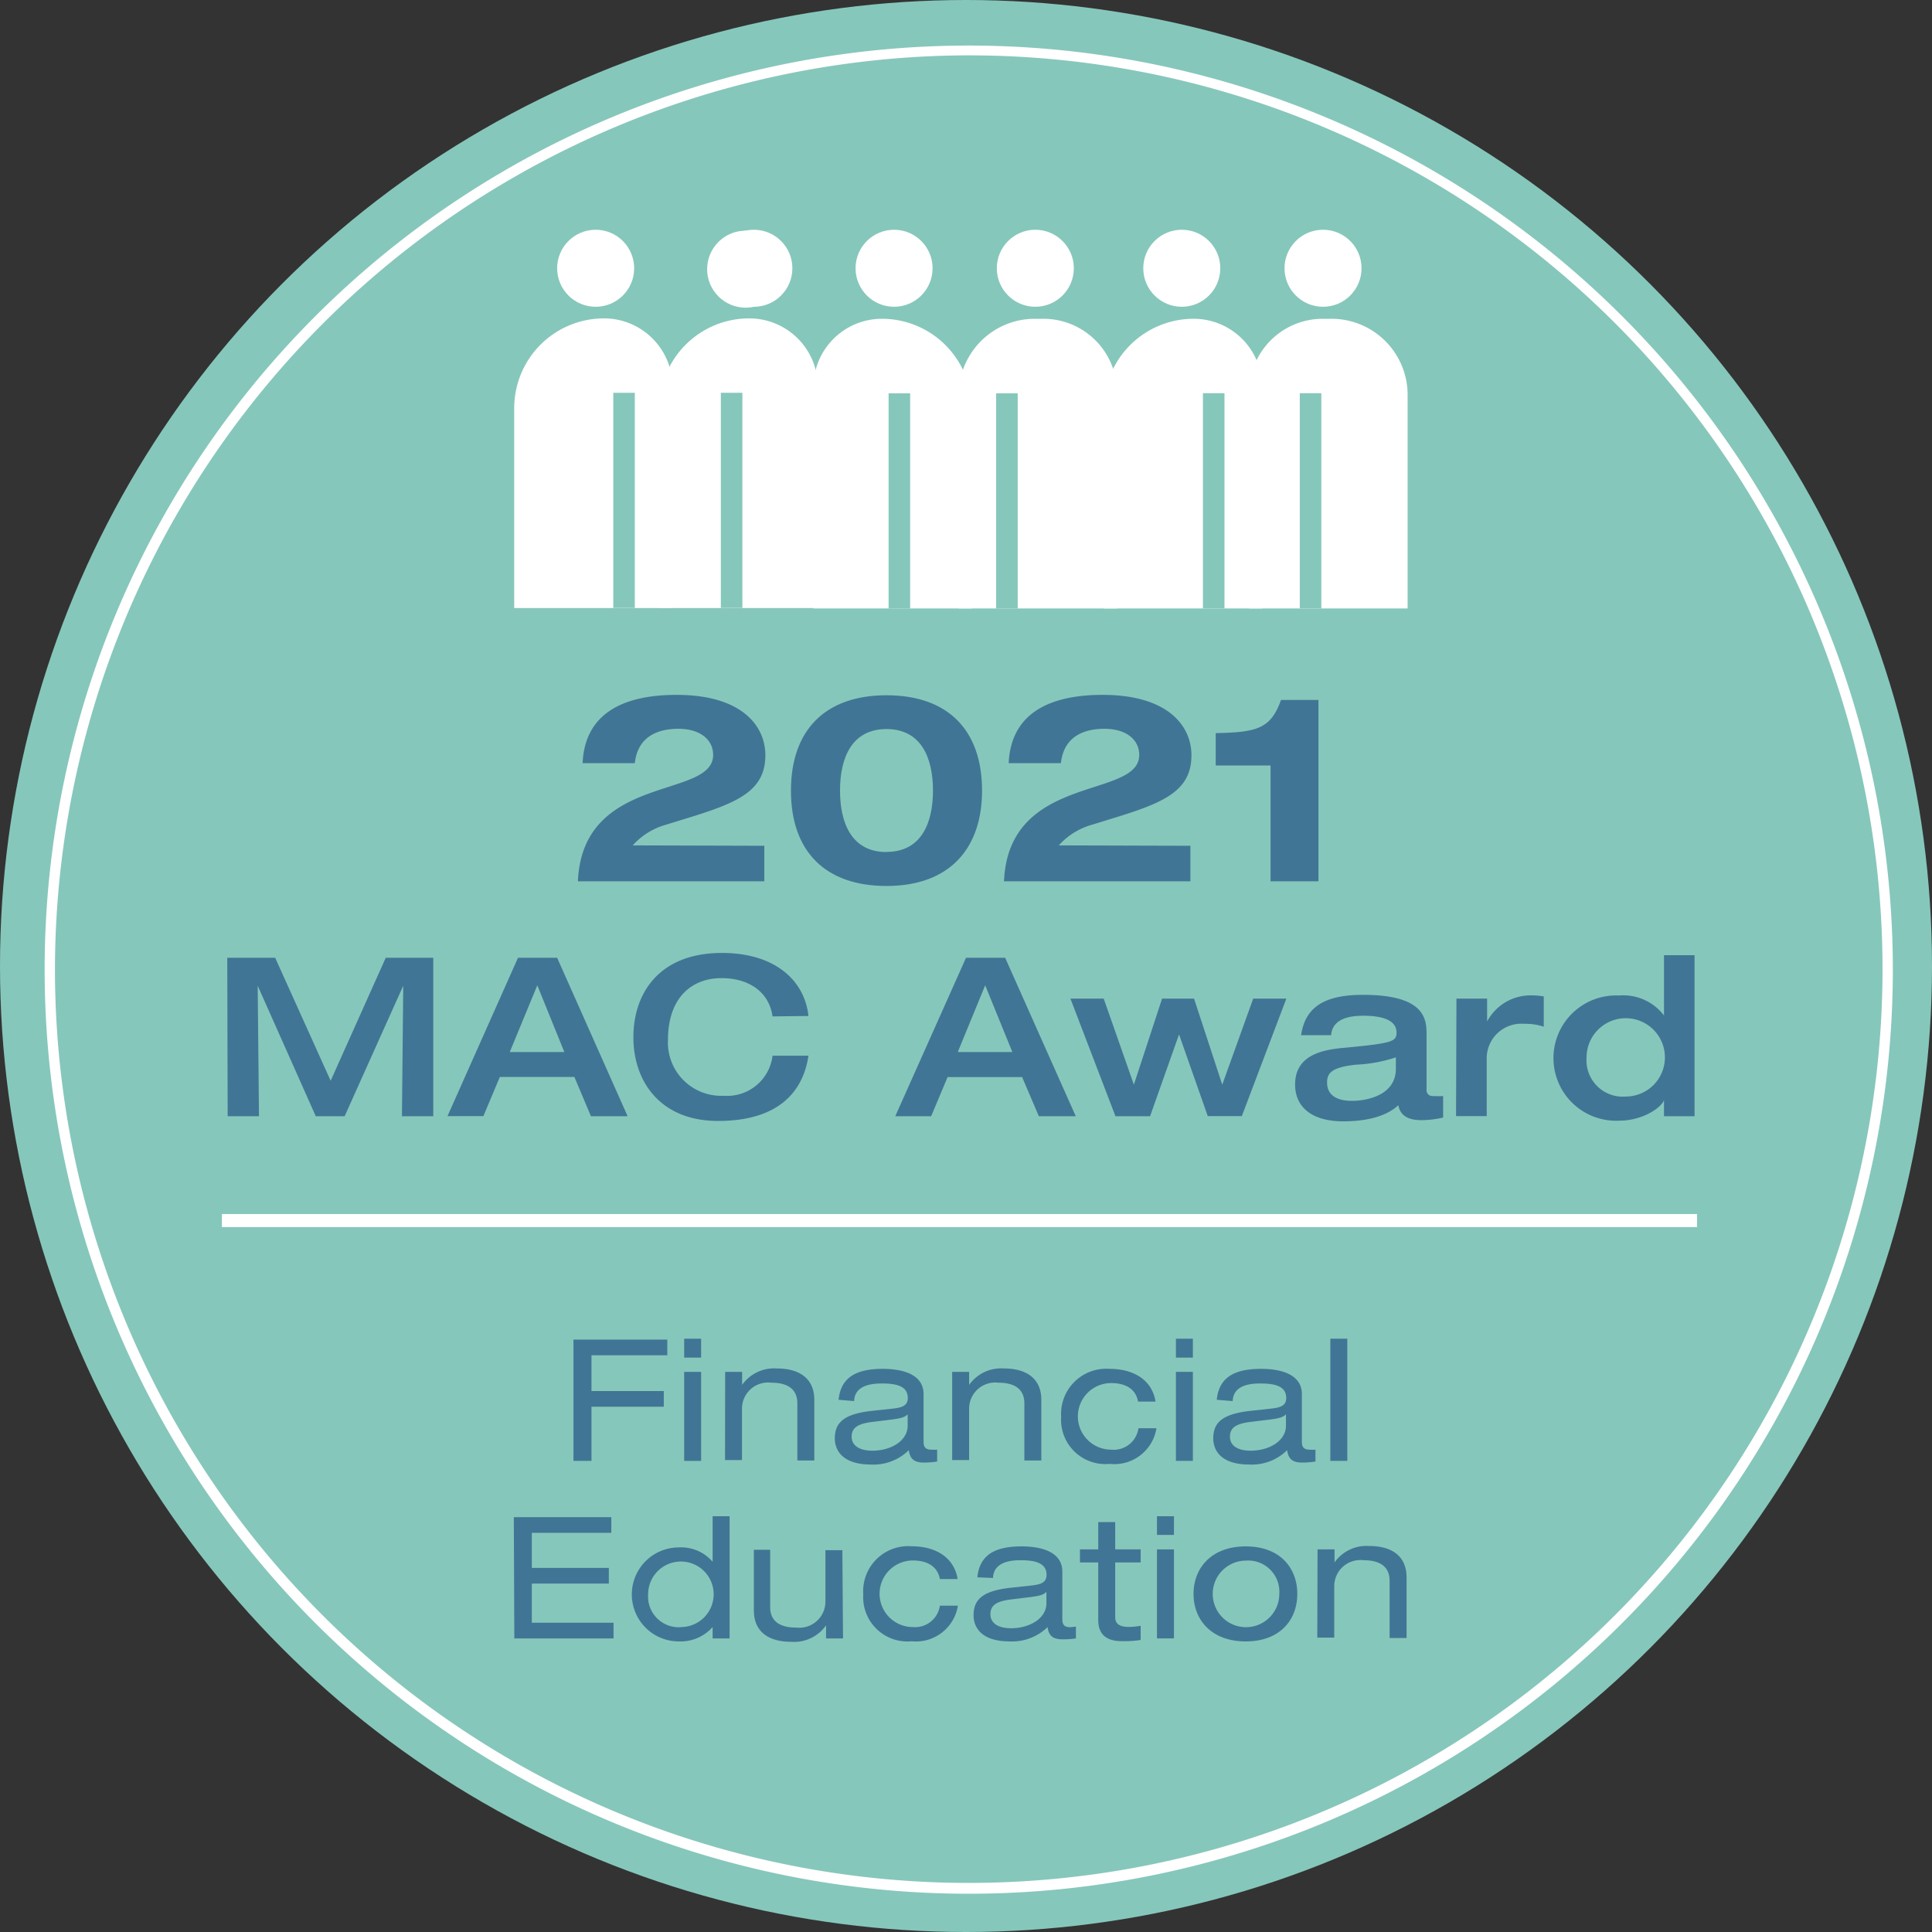 <svg id="Layer_1" data-name="Layer 1" xmlns="http://www.w3.org/2000/svg" viewBox="0 0 148 148"><rect x="0" y="0" width="148" height="148" fill="#333333" stroke="none"/><defs><style>.cls-1{fill:#86c7bb;}.cls-2{fill:#fff;}.cls-3{fill:#417595;}</style></defs><circle class="cls-1" cx="74" cy="74" r="74"/><path class="cls-2" d="M75.21,5.24a70,70,0,1,1-70,70,70.12,70.12,0,0,1,70-70m0-.75A70.79,70.79,0,1,0,146,75.28,70.79,70.79,0,0,0,75.21,4.49Z" transform="translate(-1 -1)"/><circle class="cls-2" cx="57.75" cy="20.55" r="2.95"/><circle class="cls-2" cx="68.49" cy="20.55" r="2.95"/><circle class="cls-2" cx="79.31" cy="20.55" r="2.95"/><circle class="cls-2" cx="90.53" cy="20.55" r="2.95"/><circle class="cls-2" cx="101.35" cy="20.55" r="2.95"/><circle class="cls-2" cx="45.63" cy="20.55" r="2.95"/><path class="cls-2" d="M57.4,24.39h0a5.25,5.25,0,0,1,5.25,5.25V46.58a0,0,0,0,1,0,0H50.51a0,0,0,0,1,0,0V31.27A6.88,6.88,0,0,1,57.4,24.39Z"/><path class="cls-2" d="M46.27,24.39h0a5.25,5.25,0,0,1,5.25,5.25V46.58a0,0,0,0,1,0,0H39.39a0,0,0,0,1,0,0V31.27A6.88,6.88,0,0,1,46.27,24.39Z"/><rect class="cls-1" x="46.98" y="30.09" width="1.65" height="16.48"/><rect class="cls-1" x="55.22" y="30.09" width="1.65" height="16.48"/><path class="cls-2" d="M63.31,25.42H75.43a0,0,0,0,1,0,0V42.36a5.25,5.25,0,0,1-5.25,5.25h0a6.88,6.88,0,0,1-6.88-6.88V25.42a0,0,0,0,1,0,0Z" transform="translate(137.74 72.03) rotate(-180)"/><path class="cls-2" d="M74.43,25.42H86.56a0,0,0,0,1,0,0V41.78a5.83,5.83,0,0,1-5.83,5.83h-.66A5.64,5.64,0,0,1,74.43,42V25.42A0,0,0,0,1,74.43,25.42Z" transform="translate(160 72.03) rotate(-180)"/><rect class="cls-1" x="77.32" y="31.12" width="1.65" height="16.48" transform="translate(155.28 77.73) rotate(-180)"/><rect class="cls-1" x="69.08" y="31.12" width="1.65" height="16.48" transform="translate(138.8 77.73) rotate(-180)"/><path class="cls-2" d="M101.33,24.42H102a5.83,5.83,0,0,1,5.83,5.83V46.61a0,0,0,0,1,0,0H95.69a0,0,0,0,1,0,0V30.06A5.64,5.64,0,0,1,101.33,24.42Z"/><path class="cls-2" d="M91.44,24.42h0a5.25,5.25,0,0,1,5.25,5.25V46.61a0,0,0,0,1,0,0H84.56a0,0,0,0,1,0,0V31.3A6.88,6.88,0,0,1,91.44,24.42Z"/><rect class="cls-1" x="92.15" y="30.12" width="1.65" height="16.48"/><rect class="cls-1" x="99.57" y="30.12" width="1.65" height="16.48"/><circle class="cls-2" cx="57.12" cy="20.62" r="2.95"/><path class="cls-3" d="M59.55,65.79v2.72H45.27c.36-8.32,10.36-6.26,10.36-9.68,0-1.17-1-2-2.66-2s-3.12.64-3.34,2.63h-4c.18-4,3.4-5.23,7.2-5.23,5,0,6.8,2.38,6.8,4.62,0,2.77-2.16,3.65-6,4.83l-1.62.5a5.35,5.35,0,0,0-2.54,1.58Z" transform="translate(-1 -1)"/><path class="cls-3" d="M68.91,54.26c4.68,0,7.32,2.64,7.32,7.31,0,4.38-2.44,7.3-7.32,7.3-4.68,0-7.32-2.64-7.32-7.3S64.23,54.26,68.91,54.26Zm0,12c2.66,0,3.56-2.2,3.56-4.7s-.9-4.71-3.56-4.71-3.56,2.2-3.56,4.71S66.25,66.27,68.91,66.27Z" transform="translate(-1 -1)"/><path class="cls-3" d="M92.19,65.79v2.72H77.91c.36-8.32,10.36-6.26,10.36-9.68,0-1.17-1-2-2.66-2s-3.12.64-3.34,2.63h-4c.18-4,3.4-5.23,7.2-5.23,5,0,6.8,2.38,6.8,4.62,0,2.77-2.16,3.65-6,4.83l-1.62.5a5.35,5.35,0,0,0-2.54,1.58Z" transform="translate(-1 -1)"/><path class="cls-3" d="M98.33,59.64h-4.2V57.16c3.08-.06,4.22-.3,5-2.54H102V68.51H98.33Z" transform="translate(-1 -1)"/><path class="cls-3" d="M18.41,74.37h3.67l4.25,9.42,4.22-9.42h3.64V86.51h-2.4l.1-10h0l-4.49,10H25.19l-4.45-10h0l.1,10h-2.4Z" transform="translate(-1 -1)"/><path class="cls-3" d="M40.68,74.37h3l5.4,12.14H46.27L45,83.5H39.29l-1.26,3H35.28Zm3.55,7.22-2.07-5.11-2.11,5.11Z" transform="translate(-1 -1)"/><path class="cls-3" d="M60.18,78.86c-.26-1.84-1.77-2.93-3.91-2.93-2.35,0-4.1,1.57-4.1,4.73a4.08,4.08,0,0,0,4.27,4.28,3.5,3.5,0,0,0,3.74-3.07h2.75c-.35,2.41-1.94,5-6.93,5-4.39,0-6.48-3-6.48-6.41S51.53,74,56.3,74c4.18,0,6.36,2.21,6.63,4.83Z" transform="translate(-1 -1)"/><path class="cls-3" d="M75,74.37h3l5.41,12.14H80.58l-1.28-3H73.59l-1.26,3H69.58Zm3.55,7.22-2.08-5.11-2.1,5.11Z" transform="translate(-1 -1)"/><path class="cls-3" d="M83,77.5h2.55l2.31,6.59h0l2.16-6.59h2.45l2.16,6.59h0L97,77.5h2.54l-3.41,9H93.52l-2.2-6.26h0L89.1,86.51H86.45Z" transform="translate(-1 -1)"/><path class="cls-3" d="M110.28,84.45a.45.45,0,0,0,.51.51,5.94,5.94,0,0,0,.76,0v1.65a7.61,7.61,0,0,1-1.66.2c-1.53,0-1.7-.81-1.77-1.15-.46.44-1.6,1.24-4.23,1.24-2.35,0-3.68-1.06-3.68-2.82,0-2.49,2.55-2.71,4.05-2.84,3.37-.33,3.72-.45,3.72-1.14,0-1-1.19-1.29-2.55-1.29-1.54,0-2.38.49-2.46,1.49h-2.3c.34-2.36,2.09-3.09,4.76-3.09,4.71,0,4.85,1.85,4.85,3ZM107.93,82a11.28,11.28,0,0,1-3.07.56c-1.77.2-2.2.59-2.2,1.36,0,1.19,1.09,1.41,1.89,1.41,1.26,0,3.38-.47,3.38-2.46Z" transform="translate(-1 -1)"/><path class="cls-3" d="M112.57,77.5h2.35v1.75h0a3.77,3.77,0,0,1,3.4-2,5.49,5.49,0,0,1,.94.08v2.32a4.39,4.39,0,0,0-1.5-.22,2.65,2.65,0,0,0-2.87,2.72v4.35h-2.35Z" transform="translate(-1 -1)"/><path class="cls-3" d="M130.81,86.51h-2.34V85.27h0c-.17.54-1.58,1.58-3.45,1.58a4.8,4.8,0,1,1,0-9.59,3.92,3.92,0,0,1,3.45,1.53h0V74.17h2.34ZM125.54,85a3,3,0,1,0-3-3A2.78,2.78,0,0,0,125.54,85Z" transform="translate(-1 -1)"/><path class="cls-3" d="M44.93,103.62h7.19v1.2H46.31v2.74h5.54v1.2H46.31v4.15H44.93Z" transform="translate(-1 -1)"/><path class="cls-3" d="M53.41,103.55h1.3V105h-1.3Zm0,2.54h1.3v6.82h-1.3Z" transform="translate(-1 -1)"/><path class="cls-3" d="M56.55,106.09h1.3v1h0a3,3,0,0,1,2.67-1.26c1.63,0,2.86.7,2.86,2.41v4.64h-1.3v-4.38c0-1-.63-1.58-2-1.58a2,2,0,0,0-2.24,2v3.93h-1.3Z" transform="translate(-1 -1)"/><path class="cls-3" d="M65.24,108.23c.17-1.71,1.34-2.37,3.38-2.37,1.39,0,3.13.35,3.13,1.94v3.66c0,.41.18.59.59.59a3.26,3.26,0,0,0,.45,0v.91a6.87,6.87,0,0,1-1,.08c-.65,0-1.08-.19-1.17-.95a3.87,3.87,0,0,1-2.9,1.1c-2.26,0-2.77-1.17-2.77-2,0-1.25.74-1.89,2.92-2.12l1.49-.16c.72-.08,1.18-.21,1.18-.82,0-.93-.91-1.11-2-1.11s-2.07.29-2.11,1.35Zm5.29,1.11c-.2.23-.55.32-1.27.41l-1.47.18c-1,.13-1.55.4-1.55,1.12s.64,1.08,1.59,1.08c1.46,0,2.7-.78,2.7-1.91Z" transform="translate(-1 -1)"/><path class="cls-3" d="M73.94,106.09h1.3v1h0a3,3,0,0,1,2.67-1.26c1.63,0,2.86.7,2.86,2.41v4.64h-1.3v-4.38c0-1-.63-1.58-2-1.58a2,2,0,0,0-2.23,2v3.93h-1.3Z" transform="translate(-1 -1)"/><path class="cls-3" d="M89.59,110.41A3.27,3.27,0,0,1,86,113.14a3.39,3.39,0,0,1-3.71-3.6,3.46,3.46,0,0,1,3.7-3.68c1.82,0,3.26.82,3.53,2.51H88.18c-.15-.88-.85-1.42-2.06-1.42a2.55,2.55,0,0,0,0,5.1,1.91,1.91,0,0,0,2.09-1.64Z" transform="translate(-1 -1)"/><path class="cls-3" d="M91.08,103.55h1.3V105h-1.3Zm0,2.54h1.3v6.82h-1.3Z" transform="translate(-1 -1)"/><path class="cls-3" d="M94.21,108.23c.17-1.71,1.34-2.37,3.39-2.37,1.39,0,3.13.35,3.13,1.94v3.66c0,.41.18.59.58.59a3.24,3.24,0,0,0,.46,0v.91a6.9,6.9,0,0,1-1,.08c-.65,0-1.07-.19-1.17-.95a3.85,3.85,0,0,1-2.89,1.1c-2.27,0-2.77-1.17-2.77-2,0-1.25.74-1.89,2.92-2.12l1.48-.16c.73-.08,1.19-.21,1.19-.82,0-.93-.91-1.11-2-1.11s-2.06.29-2.1,1.35Zm5.3,1.11c-.2.23-.55.32-1.28.41l-1.47.18c-1,.13-1.54.4-1.54,1.12s.63,1.08,1.58,1.08c1.47,0,2.71-.78,2.71-1.91Z" transform="translate(-1 -1)"/><path class="cls-3" d="M102.91,103.55h1.3v9.36h-1.3Z" transform="translate(-1 -1)"/><path class="cls-3" d="M40.36,117.22h7.47v1.2H41.74v2.69h5.9v1.2h-5.9v3H48v1.2h-7.6Z" transform="translate(-1 -1)"/><path class="cls-3" d="M55.59,125.64h0a3.28,3.28,0,0,1-2.59,1.1,3.6,3.6,0,1,1,0-7.2,3.17,3.17,0,0,1,2.59,1.1h0v-3.49h1.3v9.36h-1.3Zm-2.45,0a2.51,2.51,0,1,0-2.49-2.51A2.35,2.35,0,0,0,53.14,125.65Z" transform="translate(-1 -1)"/><path class="cls-3" d="M65.58,126.51h-1.3v-1h0a3,3,0,0,1-2.67,1.26c-1.64,0-2.86-.7-2.86-2.4v-4.65H60v4.39c0,1,.63,1.57,2,1.57a2,2,0,0,0,2.23-2v-3.93h1.3Z" transform="translate(-1 -1)"/><path class="cls-3" d="M74.38,124a3.26,3.26,0,0,1-3.55,2.73,3.39,3.39,0,0,1-3.7-3.6,3.45,3.45,0,0,1,3.69-3.68c1.82,0,3.26.82,3.54,2.51H73c-.16-.88-.86-1.42-2.07-1.42a2.55,2.55,0,0,0,0,5.1A1.92,1.92,0,0,0,73,124Z" transform="translate(-1 -1)"/><path class="cls-3" d="M75.87,121.83c.17-1.71,1.34-2.37,3.38-2.37,1.39,0,3.13.35,3.13,1.94v3.66c0,.41.18.59.58.59a3.24,3.24,0,0,0,.46-.05v.91a6.86,6.86,0,0,1-1,.07c-.65,0-1.08-.18-1.17-.94a3.89,3.89,0,0,1-2.9,1.1c-2.27,0-2.77-1.17-2.77-2,0-1.25.74-1.89,2.92-2.12l1.48-.16c.73-.08,1.19-.21,1.19-.82,0-.93-.91-1.12-2-1.12s-2.06.3-2.1,1.36Zm5.29,1.11c-.2.23-.55.32-1.28.41l-1.47.18c-1,.13-1.54.4-1.54,1.12s.63,1.08,1.58,1.08c1.47,0,2.71-.78,2.71-1.91Z" transform="translate(-1 -1)"/><path class="cls-3" d="M85.13,117.6h1.3v2.09h1.95v1H86.43v4.2c0,.54.39.74,1.06.74a5.27,5.27,0,0,0,.89-.09v1.09a8.24,8.24,0,0,1-1.45.09c-1.28,0-1.8-.62-1.8-1.61v-4.42h-1.4v-1h1.4Z" transform="translate(-1 -1)"/><path class="cls-3" d="M89.63,117.15h1.3v1.43h-1.3Zm0,2.54h1.3v6.82h-1.3Z" transform="translate(-1 -1)"/><path class="cls-3" d="M96.43,119.46c2.65,0,3.95,1.68,3.95,3.64s-1.3,3.64-3.95,3.64-4-1.68-4-3.64S93.78,119.46,96.43,119.46Zm0,1.09A2.55,2.55,0,1,0,99,123.1,2.39,2.39,0,0,0,96.43,120.55Z" transform="translate(-1 -1)"/><path class="cls-3" d="M101.93,119.69h1.3v1h0a3,3,0,0,1,2.66-1.26c1.64,0,2.86.7,2.86,2.41v4.64h-1.3v-4.38c0-1-.62-1.58-2-1.58a2,2,0,0,0-2.24,2v3.93h-1.3Z" transform="translate(-1 -1)"/><rect class="cls-2" x="17" y="93" width="113" height="1"/></svg>